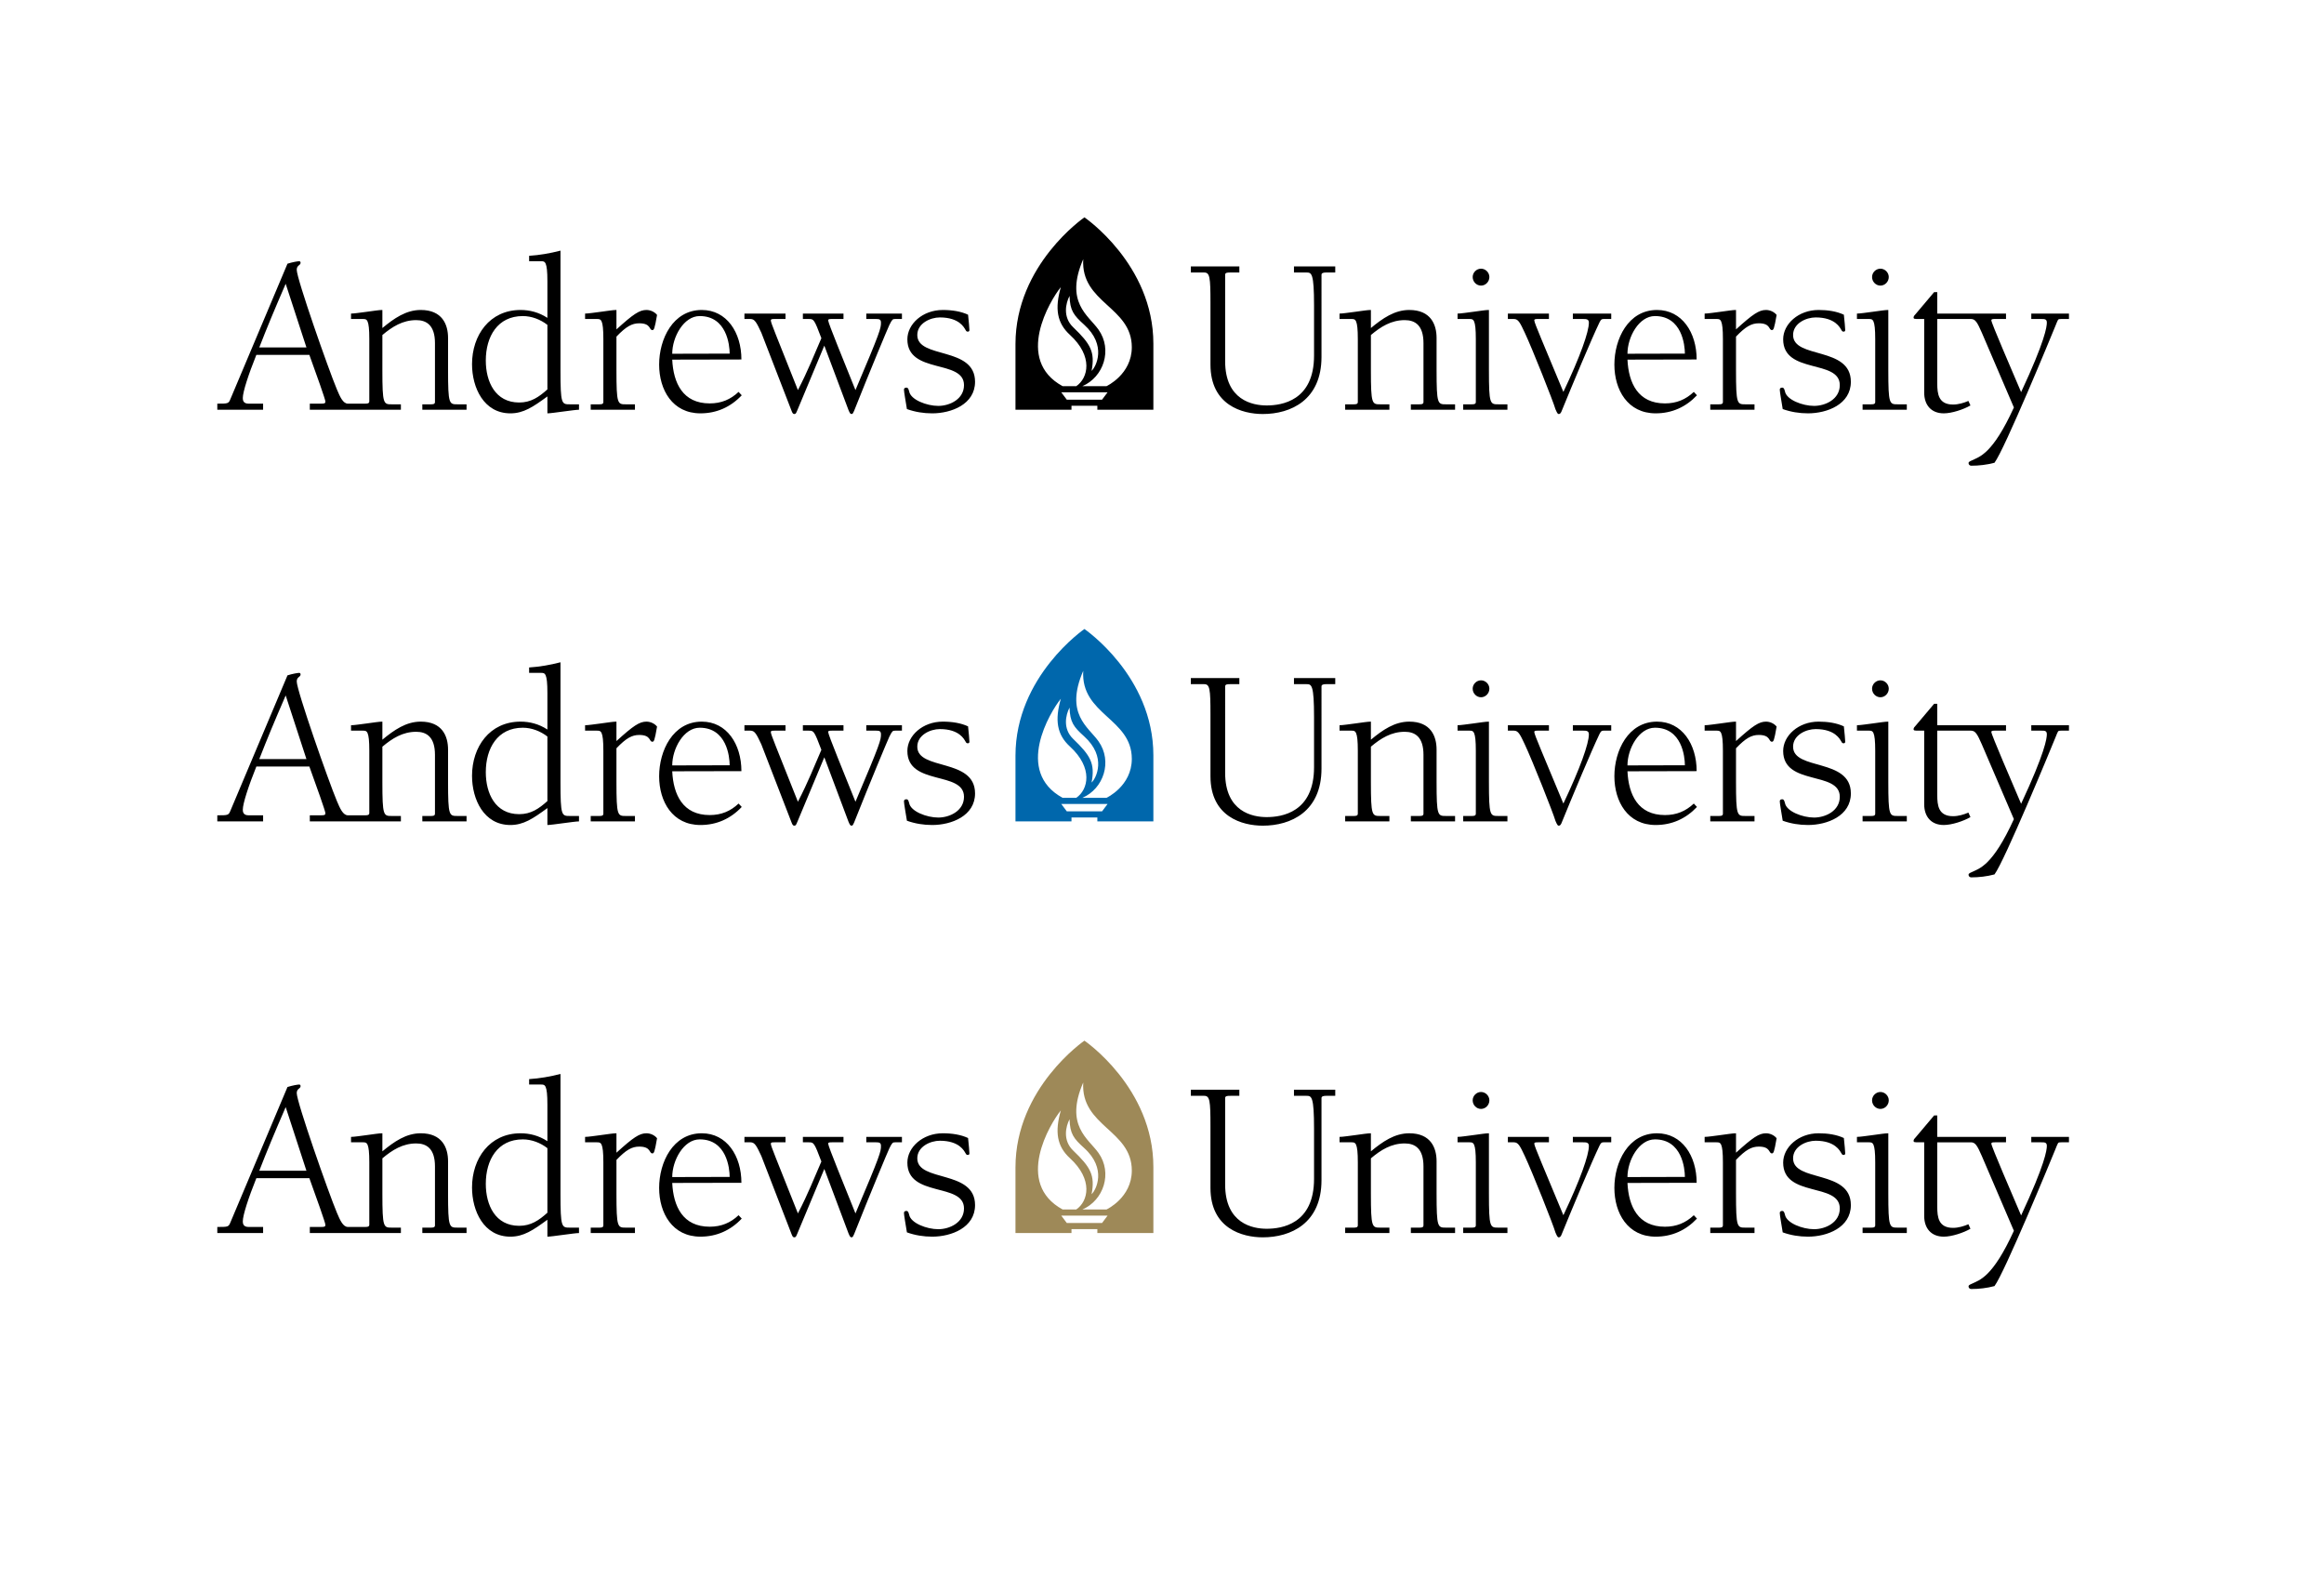 <?xml version="1.0" encoding="iso-8859-1"?>
<!-- Generator: Adobe Illustrator 24.0.1, SVG Export Plug-In . SVG Version: 6.00 Build 0)  -->
<svg version="1.1" id="Layer_1" xmlns="http://www.w3.org/2000/svg" xmlns:xlink="http://www.w3.org/1999/xlink" x="0px" y="0px"
	 viewBox="0 0 385 261" style="enable-background:new 0 0 385 261;" xml:space="preserve">
<g>
	<defs>
		<rect id="SVGID_1_" x="36" y="36" width="306.75" height="41.135"/>
	</defs>
	<clipPath id="SVGID_2_">
		<use xlink:href="#SVGID_1_"  style="overflow:visible;"/>
	</clipPath>
	<path style="clip-path:url(#SVGID_2_);" d="M50.765,57.546h-7.812c1.309-3.364,2.43-6.056,4.374-10.542L50.765,57.546z
		 M69.964,67.863h7.327v-0.897h-1.496c-1.383,0-1.569,0-1.569-5.645v-5.346c0-2.243-0.973-4.635-4.523-4.635
		c-2.431,0-4.411,1.383-6.357,2.991V51.34c-0.56,0-1.419,0.15-2.577,0.3c-0.898,0.112-2.095,0.298-2.617,0.298v0.898h1.98
		c0.637,0,1.048,0,1.048,3.327v10.316c0,0.374-0.374,0.374-0.711,0.374l-2.825,0.002c-0.824,0-1.309-1.123-1.831-2.357
		c-1.383-3.288-6.655-18.316-6.655-19.811c0-0.785,0.636-0.711,0.636-1.16c0-0.149-0.075-0.261-0.226-0.261
		c-0.261,0-1.12,0.149-1.943,0.41l-9.457,22.43c-0.3,0.749-0.412,0.749-2.168,0.749v1.008h7.588v-1.008h-0.935h-1.495
		c-0.897,0-0.934-0.636-0.934-0.936c0-1.009,0.934-3.887,2.243-7.14h8.784c1.158,3.178,2.653,7.402,2.653,7.701
		c0,0.298-0.074,0.375-0.708,0.375h-1.87v1.008h15.087v-0.897h-1.496c-1.383,0-1.571,0-1.571-5.645V55.49
		c1.646-1.383,3.367-2.468,5.608-2.468c1.72,0,3.104,0.861,3.104,3.814v9.756c0,0.374-0.375,0.374-0.711,0.374h-1.383V67.863z
		 M90.684,64.498c-1.42,1.271-2.729,2.169-4.672,2.169c-3.963,0-5.533-3.438-5.533-6.952c0-3.964,1.943-7.365,6.13-7.365
		c1.458,0,2.916,0.56,4.075,1.457V64.498z M93.301,68.162c1.12-0.149,2.242-0.299,2.617-0.299v-0.897h-1.497
		c-1.382,0-1.57,0-1.57-5.645V41.51c-1.719,0.447-3.438,0.746-5.195,0.859v0.897h1.981c0.635,0,1.047,0,1.047,3.326v6.057
		c-1.42-0.934-2.953-1.309-4.448-1.309c-5.123,0-8.038,4.187-8.038,8.973c0,3.887,1.944,8.149,6.355,8.149
		c2.168,0,3.738-1.048,6.131-2.804v2.804C91.095,68.462,92.179,68.31,93.301,68.162 M108.85,52.163
		c-0.41-0.523-1.12-0.823-1.756-0.823c-1.16,0-2.168,0.673-4.971,3.216V51.34c-0.562,0-1.42,0.15-2.58,0.3
		c-0.898,0.112-2.095,0.298-2.617,0.298v0.898h1.98c0.637,0,1.048,0,1.048,3.327v10.429c0,0.374-0.373,0.374-0.709,0.374h-1.384
		v0.897h7.327v-0.897h-1.495c-1.383,0-1.57,0-1.57-5.645v-5.57c1.607-1.682,2.577-2.205,3.774-2.205c1.982,0,1.607,1.122,2.17,1.122
		C108.328,54.668,108.44,54.556,108.85,52.163 M111.364,58.591c0-2.765,1.894-6.242,4.549-6.242c4.474,0,4.965,4.807,4.965,6.219
		L111.364,58.591z M111.364,59.565l11.46-0.024c0-4.477-2.434-8.201-6.564-8.201c-4.784,0-7.065,4.821-7.065,9.047
		c0,4.188,2.206,8.075,6.841,8.075c2.692,0,5.011-1.048,6.842-2.992l-0.524-0.56c-1.344,1.271-2.877,1.906-4.785,1.906
		C113.121,66.816,111.551,63.452,111.364,59.565 M148.296,52.836h1.122v-0.898h-5.906v0.898h1.644c0.525,0,0.787,0.074,0.787,0.598
		c0,0.934-0.075,1.42-4.225,11.176c-1.793-4.485-4.523-11.101-4.523-11.549c0-0.225,0.261-0.225,0.597-0.225h1.943v-0.898h-6.727
		v0.898h0.973c0.821,0,0.896,0,2.092,3.178c-1.308,2.99-2.132,5.196-3.888,8.596c-3.812-9.644-4.486-11.101-4.486-11.549
		c0-0.225,0.262-0.225,0.597-0.225h1.834v-0.898h-6.804v0.898h1.01c0.709,0,1.007,0.598,1.794,2.28l4.933,12.747
		c0.189,0.487,0.264,0.71,0.525,0.71s0.298-0.148,0.522-0.672l4.449-10.655l4,10.655c0.224,0.524,0.299,0.672,0.522,0.672
		c0.189,0,0.261-0.186,0.413-0.523c2.73-6.878,5.533-13.569,5.832-14.204C147.811,52.873,147.885,52.836,148.296,52.836
		 M160.596,54.668c0-0.263-0.112-1.532-0.224-2.543c-1.197-0.559-2.654-0.785-4.187-0.785c-3.329,0-5.869,2.318-5.869,4.86
		c0,5.832,9.382,3.252,9.382,7.588c0,2.318-2.357,3.44-4.262,3.44s-4.56-1.009-4.821-2.392c-0.075-0.263-0.149-0.636-0.451-0.636
		c-0.261,0-0.41,0.112-0.41,0.336c0,0.374,0.261,1.795,0.488,3.215c1.343,0.486,2.764,0.711,4.184,0.711
		c3.18,0,7.103-1.496,7.103-5.233c0-5.908-9.568-3.74-9.568-7.739c0-1.944,2.166-2.916,3.736-2.916c3.255,0,4.038,1.719,4.225,2.019
		c0.111,0.187,0.149,0.336,0.413,0.336C160.521,54.929,160.596,54.817,160.596,54.668"/>
	<path style="clip-path:url(#SVGID_2_);" d="M219.669,45.135h1.532v-1.01h-6.839v1.01h2.093c0.823,0,1.234,0.112,1.234,5.458v8.299
		c0,7.513-5.384,8.261-7.852,8.261c-2.316,0-6.876-0.86-6.876-7.327V45.508c0-0.373,0.41-0.373,0.858-0.373h1.495v-1.01h-8.035v1.01
		h2.204c0.935,0,1.047,0.748,1.047,5.01v10.242c0,6.728,5.272,8.186,8.673,8.186c4.634,0,9.72-2.317,9.72-9.457V45.508
		C218.923,45.21,219.258,45.135,219.669,45.135 M233.725,67.863h7.327v-0.897h-1.495c-1.383,0-1.57,0-1.57-5.645v-5.346
		c0-2.243-0.973-4.635-4.523-4.635c-2.431,0-4.411,1.383-6.357,2.99v-2.99c-0.559,0-1.42,0.149-2.577,0.3
		c-0.898,0.112-2.095,0.298-2.617,0.298v0.897h1.98c0.637,0,1.047,0,1.047,3.328v10.429c0,0.374-0.372,0.374-0.711,0.374h-1.384
		v0.897h7.327v-0.897h-1.495c-1.383,0-1.57,0-1.57-5.645V55.49c1.645-1.384,3.367-2.468,5.608-2.468c1.719,0,3.102,0.86,3.102,3.814
		v9.756c0,0.374-0.373,0.374-0.708,0.374h-1.384V67.863z M246.734,45.883c0-0.748-0.637-1.383-1.383-1.383
		c-0.749,0-1.383,0.635-1.383,1.383c0,0.785,0.634,1.421,1.383,1.421C246.097,47.304,246.734,46.668,246.734,45.883 M242.398,67.863
		h7.327v-0.897h-1.496c-1.383,0-1.569,0-1.569-5.645V51.34c-0.563,0-1.421,0.149-2.581,0.3c-0.898,0.112-2.095,0.298-2.617,0.298
		v0.897h1.983c0.634,0,1.045,0,1.045,3.328v10.429c0,0.374-0.373,0.374-0.709,0.374h-1.383V67.863z M265.687,52.835h1.233v-0.897
		h-6.356v0.897h1.719c0.451,0,0.935,0,0.935,0.599c0,1.532-1.42,5.57-4.224,11.476c-3.289-7.962-4.821-11.402-4.821-11.85
		c0-0.225,0.261-0.225,0.597-0.225h1.83v-0.897h-6.801v0.897h1.007c0.712,0,1.011,0.599,1.797,2.28
		c1.234,2.618,4.709,11.364,5.082,12.673c0.336,0.785,0.411,0.785,0.56,0.785c0.189,0,0.301-0.149,0.413-0.374
		c1.906-4.672,4.971-11.999,6.317-14.803C265.236,52.872,265.348,52.835,265.687,52.835 M269.61,58.59
		c0-2.765,1.894-6.241,4.551-6.241c4.471,0,4.962,4.807,4.962,6.218L269.61,58.59z M269.61,59.565l11.462-0.025
		c0-4.476-2.434-8.2-6.564-8.2c-4.786,0-7.065,4.821-7.065,9.047c0,4.187,2.204,8.074,6.841,8.074c2.692,0,5.008-1.047,6.839-2.992
		l-0.522-0.559c-1.346,1.271-2.878,1.905-4.784,1.905C271.369,66.815,269.796,63.452,269.61,59.565 M294.319,52.162
		c-0.411-0.522-1.119-0.822-1.757-0.822c-1.159,0-2.166,0.673-4.97,3.215V51.34c-0.562,0-1.421,0.149-2.58,0.3
		c-0.898,0.112-2.095,0.298-2.617,0.298v0.897h1.98c0.637,0,1.047,0,1.047,3.328v10.429c0,0.374-0.373,0.374-0.709,0.374h-1.383
		v0.897h7.327v-0.897h-1.495c-1.384,0-1.57,0-1.57-5.645v-5.57c1.607-1.682,2.58-2.206,3.774-2.206c1.983,0,1.607,1.122,2.169,1.122
		C293.796,54.667,293.908,54.555,294.319,52.162 M297.048,55.49c0-1.945,2.169-2.916,3.739-2.916c3.252,0,4.035,1.719,4.225,2.019
		c0.112,0.187,0.149,0.336,0.41,0.336c0.187,0,0.261-0.112,0.261-0.262c0-0.262-0.112-1.532-0.224-2.542
		c-1.196-0.56-2.654-0.785-4.187-0.785c-3.326,0-5.868,2.317-5.868,4.86c0,5.832,9.381,3.252,9.381,7.588
		c0,2.317-2.353,3.439-4.262,3.439c-1.905,0-4.56-1.009-4.821-2.392c-0.075-0.262-0.149-0.635-0.448-0.635
		c-0.261,0-0.41,0.111-0.41,0.335c0,0.375,0.261,1.795,0.485,3.216c1.346,0.485,2.767,0.71,4.187,0.71
		c3.177,0,7.103-1.495,7.103-5.233C306.619,57.321,297.048,59.489,297.048,55.49 M312.898,45.883c0-0.748-0.637-1.383-1.383-1.383
		c-0.749,0-1.384,0.635-1.384,1.383c0,0.785,0.635,1.421,1.384,1.421C312.261,47.304,312.898,46.668,312.898,45.883 M308.562,67.863
		h7.326v-0.897h-1.495c-1.383,0-1.57,0-1.57-5.645V51.34c-0.562,0-1.42,0.149-2.58,0.3c-0.898,0.112-2.092,0.298-2.617,0.298v0.897
		h1.983c0.634,0,1.045,0,1.045,3.328v10.429c0,0.374-0.373,0.374-0.709,0.374h-1.383V67.863z M342.75,52.835v-0.897h-6.242v0.897
		h1.682c0.522,0,0.895,0,0.895,0.599c0,0.672-0.298,3.027-4.262,11.513c-1.457-3.439-4.933-11.439-4.933-11.887
		c0-0.225,0.262-0.225,0.597-0.225h1.834v-0.897h-11.388v-3.551h-0.522l-3.028,3.589c-0.223,0.223-0.373,0.41-0.373,0.598
		c0,0.261,0.15,0.261,0.933,0.261h0.824v12.187c0,2.019,1.122,3.439,3.251,3.439c1.309,0,3.252-0.636,4.411-1.308l-0.336-0.748
		c-0.786,0.336-1.681,0.598-2.542,0.598c-2.431,0-2.618-1.794-2.618-3.476V52.835h5.594c0.709,0,1.044,0.561,1.793,2.28
		l5.307,12.373c-3.55,7.776-5.717,8.151-6.914,8.748c-0.45,0.187-0.599,0.3-0.599,0.449c0,0.261,0.186,0.449,0.45,0.449
		c1.269,0,2.577-0.149,3.848-0.487c1.645-2.168,9.422-21.008,10.056-22.578c0.525-1.234,0.373-1.234,1.011-1.234H342.75z"/>
	<path style="clip-path:url(#SVGID_2_);" d="M183.302,63.962h-3.995c3.516-1.51,5.031-6.036,2.675-9.364
		c-1.693-2.394-5.631-4.527-2.531-11.67c-0.43,7.286,8.047,7.853,8.047,14.581C187.498,62.026,183.302,63.962,183.302,63.962
		 M182.568,66.198h-5.84l-0.916-1.22h7.671L182.568,66.198z M175.743,47.548c-1.021,3.554-0.652,5.943,1.496,7.907
		c3.899,3.564,3.041,7.157,1.056,8.507h-2.256C168.041,59.599,173.938,49.781,175.743,47.548 M177.184,49.014
		c0.072,2.414,0.669,3.188,2.411,4.757c3.817,3.444,1.982,6.982,1.239,7.657c0.603-3.158-0.178-4.471-3.053-7.229
		C176.033,52.524,176.544,50.226,177.184,49.014 M179.649,36c0,0-11.422,7.817-11.422,20.976v10.888h9.278V67.21h4.285v0.654h9.281
		v-10.94C191.071,43.766,179.649,36,179.649,36"/>
</g>
<g>
	<defs>
		<rect id="SVGID_3_" x="36" y="104.182" width="306.75" height="41.134"/>
	</defs>
	<clipPath id="SVGID_4_">
		<use xlink:href="#SVGID_3_"  style="overflow:visible;"/>
	</clipPath>
	<path style="clip-path:url(#SVGID_4_);" d="M50.765,125.728h-7.812c1.309-3.364,2.43-6.056,4.374-10.542L50.765,125.728z
		 M69.964,136.045h7.327v-0.897h-1.496c-1.383,0-1.569,0-1.569-5.645v-5.346c0-2.243-0.973-4.635-4.523-4.635
		c-2.431,0-4.411,1.383-6.357,2.991v-2.991c-0.56,0-1.419,0.15-2.577,0.3c-0.898,0.112-2.095,0.298-2.617,0.298v0.898h1.98
		c0.637,0,1.048,0,1.048,3.327v10.316c0,0.374-0.374,0.374-0.711,0.374l-2.825,0.002c-0.824,0-1.309-1.123-1.831-2.357
		c-1.383-3.288-6.655-18.316-6.655-19.811c0-0.785,0.636-0.711,0.636-1.16c0-0.149-0.075-0.261-0.226-0.261
		c-0.261,0-1.12,0.149-1.943,0.41l-9.457,22.43c-0.3,0.749-0.412,0.749-2.168,0.749v1.008h7.588v-1.008h-0.935h-1.495
		c-0.897,0-0.934-0.636-0.934-0.936c0-1.009,0.934-3.887,2.243-7.14h8.784c1.158,3.178,2.653,7.402,2.653,7.701
		c0,0.298-0.074,0.375-0.708,0.375h-1.87v1.008h15.087v-0.897h-1.496c-1.383,0-1.571,0-1.571-5.645v-5.831
		c1.646-1.383,3.367-2.468,5.608-2.468c1.72,0,3.104,0.861,3.104,3.814v9.756c0,0.374-0.375,0.374-0.711,0.374h-1.383V136.045z
		 M90.684,132.68c-1.42,1.271-2.729,2.169-4.672,2.169c-3.963,0-5.533-3.438-5.533-6.952c0-3.964,1.943-7.365,6.13-7.365
		c1.458,0,2.916,0.56,4.075,1.457V132.68z M93.301,136.344c1.12-0.149,2.242-0.299,2.617-0.299v-0.897h-1.497
		c-1.382,0-1.57,0-1.57-5.645v-19.811c-1.719,0.447-3.438,0.746-5.195,0.859v0.897h1.981c0.635,0,1.047,0,1.047,3.326v6.057
		c-1.42-0.934-2.953-1.309-4.448-1.309c-5.123,0-8.038,4.187-8.038,8.973c0,3.887,1.944,8.149,6.355,8.149
		c2.168,0,3.738-1.048,6.131-2.804v2.804C91.095,136.644,92.179,136.492,93.301,136.344 M108.85,120.345
		c-0.41-0.523-1.12-0.823-1.756-0.823c-1.16,0-2.168,0.673-4.971,3.216v-3.216c-0.562,0-1.42,0.15-2.58,0.3
		c-0.898,0.112-2.095,0.298-2.617,0.298v0.898h1.98c0.637,0,1.048,0,1.048,3.327v10.429c0,0.374-0.373,0.374-0.709,0.374h-1.384
		v0.897h7.327v-0.897h-1.495c-1.383,0-1.57,0-1.57-5.645v-5.57c1.607-1.682,2.577-2.205,3.774-2.205c1.982,0,1.607,1.122,2.17,1.122
		C108.328,122.85,108.44,122.738,108.85,120.345 M111.364,126.773c0-2.765,1.894-6.242,4.549-6.242c4.474,0,4.965,4.807,4.965,6.219
		L111.364,126.773z M111.364,127.747l11.46-0.024c0-4.477-2.434-8.201-6.564-8.201c-4.784,0-7.065,4.821-7.065,9.047
		c0,4.188,2.206,8.075,6.841,8.075c2.692,0,5.011-1.048,6.842-2.992l-0.524-0.56c-1.344,1.271-2.877,1.906-4.785,1.906
		C113.121,134.998,111.551,131.634,111.364,127.747 M148.296,121.018h1.122v-0.898h-5.906v0.898h1.644
		c0.525,0,0.787,0.074,0.787,0.598c0,0.934-0.075,1.42-4.225,11.176c-1.793-4.485-4.523-11.101-4.523-11.549
		c0-0.225,0.261-0.225,0.597-0.225h1.943v-0.898h-6.727v0.898h0.973c0.821,0,0.896,0,2.092,3.178
		c-1.308,2.99-2.132,5.196-3.888,8.596c-3.812-9.644-4.486-11.101-4.486-11.549c0-0.225,0.262-0.225,0.597-0.225h1.834v-0.898
		h-6.804v0.898h1.01c0.709,0,1.007,0.598,1.794,2.28l4.933,12.747c0.189,0.487,0.264,0.71,0.525,0.71s0.298-0.148,0.522-0.672
		l4.449-10.655l4,10.655c0.224,0.524,0.299,0.672,0.522,0.672c0.189,0,0.261-0.186,0.413-0.523
		c2.73-6.878,5.533-13.569,5.832-14.204C147.811,121.055,147.885,121.018,148.296,121.018 M160.596,122.85
		c0-0.263-0.112-1.532-0.224-2.543c-1.197-0.559-2.654-0.785-4.187-0.785c-3.329,0-5.869,2.318-5.869,4.86
		c0,5.832,9.382,3.252,9.382,7.588c0,2.318-2.357,3.44-4.262,3.44s-4.56-1.009-4.821-2.392c-0.075-0.263-0.149-0.636-0.451-0.636
		c-0.261,0-0.41,0.112-0.41,0.336c0,0.374,0.261,1.795,0.488,3.215c1.343,0.486,2.764,0.711,4.184,0.711
		c3.18,0,7.103-1.496,7.103-5.233c0-5.908-9.568-3.74-9.568-7.739c0-1.944,2.166-2.916,3.736-2.916c3.255,0,4.038,1.719,4.225,2.019
		c0.111,0.187,0.149,0.336,0.413,0.336C160.521,123.111,160.596,122.999,160.596,122.85"/>
	<path style="clip-path:url(#SVGID_4_);" d="M219.669,113.317h1.532v-1.01h-6.839v1.01h2.093c0.823,0,1.234,0.112,1.234,5.458v8.299
		c0,7.513-5.384,8.261-7.852,8.261c-2.316,0-6.876-0.86-6.876-7.327V113.69c0-0.373,0.41-0.373,0.858-0.373h1.495v-1.01h-8.035v1.01
		h2.204c0.935,0,1.047,0.748,1.047,5.01v10.242c0,6.728,5.272,8.186,8.673,8.186c4.634,0,9.72-2.317,9.72-9.457V113.69
		C218.923,113.392,219.258,113.317,219.669,113.317 M233.725,136.045h7.327v-0.897h-1.495c-1.383,0-1.57,0-1.57-5.645v-5.346
		c0-2.243-0.973-4.635-4.523-4.635c-2.431,0-4.411,1.383-6.357,2.99v-2.99c-0.559,0-1.42,0.149-2.577,0.3
		c-0.898,0.112-2.095,0.298-2.617,0.298v0.897h1.98c0.637,0,1.047,0,1.047,3.328v10.429c0,0.374-0.372,0.374-0.711,0.374h-1.384
		v0.897h7.327v-0.897h-1.495c-1.383,0-1.57,0-1.57-5.645v-5.831c1.645-1.384,3.367-2.468,5.608-2.468
		c1.719,0,3.102,0.86,3.102,3.814v9.756c0,0.374-0.373,0.374-0.708,0.374h-1.384V136.045z M246.734,114.065
		c0-0.748-0.637-1.383-1.383-1.383c-0.749,0-1.383,0.635-1.383,1.383c0,0.785,0.634,1.421,1.383,1.421
		C246.097,115.486,246.734,114.85,246.734,114.065 M242.398,136.045h7.327v-0.897h-1.496c-1.383,0-1.569,0-1.569-5.645v-9.981
		c-0.563,0-1.421,0.149-2.581,0.3c-0.898,0.112-2.095,0.298-2.617,0.298v0.897h1.983c0.634,0,1.045,0,1.045,3.328v10.429
		c0,0.374-0.373,0.374-0.709,0.374h-1.383V136.045z M265.687,121.017h1.233v-0.897h-6.356v0.897h1.719c0.451,0,0.935,0,0.935,0.599
		c0,1.532-1.42,5.57-4.224,11.476c-3.289-7.962-4.821-11.402-4.821-11.85c0-0.225,0.261-0.225,0.597-0.225h1.83v-0.897h-6.801v0.897
		h1.007c0.712,0,1.011,0.599,1.797,2.28c1.234,2.618,4.709,11.364,5.082,12.673c0.336,0.785,0.411,0.785,0.56,0.785
		c0.189,0,0.301-0.149,0.413-0.374c1.906-4.672,4.971-11.999,6.317-14.803C265.236,121.054,265.348,121.017,265.687,121.017
		 M269.61,126.772c0-2.765,1.894-6.241,4.551-6.241c4.471,0,4.962,4.807,4.962,6.218L269.61,126.772z M269.61,127.747l11.462-0.025
		c0-4.476-2.434-8.2-6.564-8.2c-4.786,0-7.065,4.821-7.065,9.047c0,4.187,2.204,8.074,6.841,8.074c2.692,0,5.008-1.047,6.839-2.992
		l-0.522-0.559c-1.346,1.271-2.878,1.905-4.784,1.905C271.369,134.997,269.796,131.634,269.61,127.747 M294.319,120.344
		c-0.411-0.522-1.119-0.822-1.757-0.822c-1.159,0-2.166,0.673-4.97,3.215v-3.215c-0.562,0-1.421,0.149-2.58,0.3
		c-0.898,0.112-2.095,0.298-2.617,0.298v0.897h1.98c0.637,0,1.047,0,1.047,3.328v10.429c0,0.374-0.373,0.374-0.709,0.374h-1.383
		v0.897h7.327v-0.897h-1.495c-1.384,0-1.57,0-1.57-5.645v-5.57c1.607-1.682,2.58-2.206,3.774-2.206c1.983,0,1.607,1.122,2.169,1.122
		C293.796,122.849,293.908,122.737,294.319,120.344 M297.048,123.672c0-1.945,2.169-2.916,3.739-2.916
		c3.252,0,4.035,1.719,4.225,2.019c0.112,0.187,0.149,0.336,0.41,0.336c0.187,0,0.261-0.112,0.261-0.262
		c0-0.262-0.112-1.532-0.224-2.542c-1.196-0.56-2.654-0.785-4.187-0.785c-3.326,0-5.868,2.317-5.868,4.86
		c0,5.832,9.381,3.252,9.381,7.588c0,2.317-2.353,3.439-4.262,3.439c-1.905,0-4.56-1.009-4.821-2.392
		c-0.075-0.262-0.149-0.635-0.448-0.635c-0.261,0-0.41,0.111-0.41,0.335c0,0.375,0.261,1.795,0.485,3.216
		c1.346,0.485,2.767,0.71,4.187,0.71c3.177,0,7.103-1.495,7.103-5.233C306.619,125.503,297.048,127.671,297.048,123.672
		 M312.898,114.065c0-0.748-0.637-1.383-1.383-1.383c-0.749,0-1.384,0.635-1.384,1.383c0,0.785,0.635,1.421,1.384,1.421
		C312.261,115.486,312.898,114.85,312.898,114.065 M308.562,136.045h7.326v-0.897h-1.495c-1.383,0-1.57,0-1.57-5.645v-9.981
		c-0.562,0-1.42,0.149-2.58,0.3c-0.898,0.112-2.092,0.298-2.617,0.298v0.897h1.983c0.634,0,1.045,0,1.045,3.328v10.429
		c0,0.374-0.373,0.374-0.709,0.374h-1.383V136.045z M342.75,121.017v-0.897h-6.242v0.897h1.682c0.522,0,0.895,0,0.895,0.599
		c0,0.672-0.298,3.027-4.262,11.513c-1.457-3.439-4.933-11.439-4.933-11.887c0-0.225,0.262-0.225,0.597-0.225h1.834v-0.897h-11.388
		v-3.551h-0.522l-3.028,3.589c-0.223,0.223-0.373,0.41-0.373,0.598c0,0.261,0.15,0.261,0.933,0.261h0.824v12.187
		c0,2.019,1.122,3.439,3.251,3.439c1.309,0,3.252-0.636,4.411-1.308l-0.336-0.748c-0.786,0.336-1.681,0.598-2.542,0.598
		c-2.431,0-2.618-1.794-2.618-3.476v-10.692h5.594c0.709,0,1.044,0.561,1.793,2.28l5.307,12.373
		c-3.55,7.776-5.717,8.151-6.914,8.748c-0.45,0.187-0.599,0.3-0.599,0.449c0,0.261,0.186,0.449,0.45,0.449
		c1.269,0,2.577-0.149,3.848-0.487c1.645-2.168,9.422-21.008,10.056-22.578c0.525-1.234,0.373-1.234,1.011-1.234H342.75z"/>
	<path style="clip-path:url(#SVGID_4_);fill:#0067AC;" d="M183.302,132.144h-3.995c3.516-1.51,5.031-6.036,2.675-9.364
		c-1.693-2.394-5.631-4.527-2.531-11.67c-0.43,7.286,8.047,7.853,8.047,14.581C187.498,130.208,183.302,132.144,183.302,132.144
		 M182.568,134.38h-5.84l-0.916-1.22h7.671L182.568,134.38z M175.743,115.73c-1.021,3.554-0.652,5.943,1.496,7.907
		c3.899,3.564,3.041,7.157,1.056,8.507h-2.256C168.041,127.781,173.938,117.963,175.743,115.73 M177.184,117.196
		c0.072,2.414,0.669,3.188,2.411,4.757c3.817,3.444,1.982,6.982,1.239,7.657c0.603-3.158-0.178-4.471-3.053-7.229
		C176.033,120.706,176.544,118.408,177.184,117.196 M179.649,104.182c0,0-11.422,7.817-11.422,20.976v10.888h9.278v-0.654h4.285
		v0.654h9.281v-10.94C191.071,111.948,179.649,104.182,179.649,104.182"/>
</g>
<g>
	<defs>
		<rect id="SVGID_5_" x="36" y="172.363" width="306.75" height="41.134"/>
	</defs>
	<clipPath id="SVGID_6_">
		<use xlink:href="#SVGID_5_"  style="overflow:visible;"/>
	</clipPath>
	<path style="clip-path:url(#SVGID_6_);" d="M50.765,193.909h-7.812c1.309-3.364,2.43-6.056,4.374-10.542L50.765,193.909z
		 M69.964,204.227h7.327v-0.898h-1.495c-1.384,0-1.57,0-1.57-5.644v-5.347c0-2.243-0.973-4.635-4.523-4.635
		c-2.431,0-4.411,1.384-6.357,2.991v-2.991c-0.559,0-1.419,0.15-2.577,0.3c-0.898,0.112-2.095,0.299-2.617,0.299v0.897h1.98
		c0.637,0,1.048,0,1.048,3.327v10.316c0,0.374-0.374,0.374-0.711,0.374l-2.825,0.002c-0.824,0-1.309-1.123-1.831-2.356
		c-1.383-3.289-6.655-18.317-6.655-19.812c0-0.785,0.636-0.711,0.636-1.16c0-0.149-0.075-0.261-0.226-0.261
		c-0.261,0-1.12,0.149-1.943,0.41l-9.457,22.43c-0.3,0.749-0.412,0.749-2.168,0.749v1.009h7.588v-1.009h-0.935h-1.495
		c-0.897,0-0.934-0.636-0.934-0.936c0-1.009,0.934-3.887,2.243-7.14h8.785c1.157,3.178,2.652,7.403,2.652,7.701
		c0,0.299-0.074,0.375-0.708,0.375h-1.87v1.009h15.087v-0.898h-1.495c-1.384,0-1.572,0-1.572-5.644v-5.832
		c1.646-1.383,3.367-2.468,5.608-2.468c1.721,0,3.104,0.861,3.104,3.814v9.756c0,0.374-0.375,0.374-0.711,0.374h-1.383V204.227z
		 M90.684,200.862c-1.42,1.271-2.729,2.168-4.672,2.168c-3.963,0-5.533-3.438-5.533-6.952c0-3.964,1.943-7.364,6.13-7.364
		c1.458,0,2.916,0.559,4.075,1.456V200.862z M93.302,204.525c1.119-0.149,2.241-0.298,2.616-0.298v-0.898h-1.497
		c-1.382,0-1.57,0-1.57-5.644v-19.812c-1.719,0.447-3.438,0.746-5.194,0.859v0.897h1.98c0.635,0,1.047,0,1.047,3.326v6.057
		c-1.42-0.934-2.953-1.309-4.448-1.309c-5.123,0-8.038,4.187-8.038,8.973c0,3.887,1.944,8.149,6.355,8.149
		c2.168,0,3.738-1.048,6.131-2.804v2.804C91.095,204.825,92.179,204.674,93.302,204.525 M108.85,188.526
		c-0.41-0.523-1.12-0.823-1.756-0.823c-1.16,0-2.168,0.673-4.97,3.216v-3.216c-0.563,0-1.421,0.15-2.581,0.3
		c-0.898,0.112-2.095,0.299-2.617,0.299v0.897h1.98c0.637,0,1.048,0,1.048,3.327v10.429c0,0.374-0.373,0.374-0.709,0.374h-1.383
		v0.898h7.326v-0.898h-1.495c-1.383,0-1.569,0-1.569-5.644v-5.571c1.606-1.681,2.577-2.205,3.773-2.205
		c1.982,0,1.607,1.122,2.17,1.122C108.328,191.031,108.44,190.919,108.85,188.526 M111.364,194.954c0-2.765,1.894-6.242,4.549-6.242
		c4.474,0,4.965,4.807,4.965,6.219L111.364,194.954z M111.364,195.928l11.46-0.024c0-4.477-2.434-8.201-6.564-8.201
		c-4.784,0-7.065,4.822-7.065,9.047c0,4.188,2.206,8.075,6.841,8.075c2.692,0,5.011-1.048,6.842-2.992l-0.524-0.56
		c-1.344,1.272-2.877,1.906-4.785,1.906C113.121,203.179,111.551,199.815,111.364,195.928 M148.296,189.199h1.122v-0.897h-5.906
		v0.897h1.644c0.525,0,0.787,0.074,0.787,0.598c0,0.934-0.075,1.42-4.224,11.177c-1.794-4.486-4.523-11.102-4.523-11.55
		c0-0.225,0.261-0.225,0.596-0.225h1.943v-0.897h-6.726v0.897h0.972c0.821,0,0.896,0,2.092,3.178
		c-1.308,2.99-2.132,5.196-3.888,8.597c-3.811-9.645-4.486-11.102-4.486-11.55c0-0.225,0.262-0.225,0.597-0.225h1.834v-0.897h-6.804
		v0.897h1.01c0.709,0,1.007,0.598,1.794,2.28l4.933,12.748c0.189,0.486,0.264,0.709,0.525,0.709s0.298-0.148,0.522-0.672
		l4.449-10.655l4,10.655c0.224,0.524,0.299,0.672,0.522,0.672c0.19,0,0.261-0.186,0.414-0.523
		c2.729-6.878,5.533-13.569,5.831-14.204C147.811,189.236,147.886,189.199,148.296,189.199 M160.596,191.031
		c0-0.263-0.112-1.532-0.224-2.543c-1.196-0.559-2.654-0.785-4.187-0.785c-3.329,0-5.869,2.318-5.869,4.86
		c0,5.832,9.382,3.252,9.382,7.588c0,2.318-2.356,3.44-4.262,3.44c-1.905,0-4.56-1.009-4.821-2.392
		c-0.075-0.263-0.149-0.636-0.451-0.636c-0.261,0-0.41,0.112-0.41,0.336c0,0.374,0.261,1.795,0.488,3.215
		c1.343,0.486,2.764,0.711,4.184,0.711c3.18,0,7.103-1.496,7.103-5.233c0-5.908-9.568-3.74-9.568-7.739
		c0-1.944,2.166-2.916,3.737-2.916c3.254,0,4.037,1.72,4.224,2.019c0.112,0.187,0.149,0.336,0.413,0.336
		C160.521,191.292,160.596,191.18,160.596,191.031"/>
	<path style="clip-path:url(#SVGID_6_);" d="M219.669,181.499h1.532v-1.01h-6.839v1.01h2.093c0.823,0,1.234,0.112,1.234,5.457v8.3
		c0,7.513-5.384,8.261-7.852,8.261c-2.316,0-6.876-0.86-6.876-7.327v-14.318c0-0.373,0.41-0.373,0.858-0.373h1.495v-1.01h-8.035
		v1.01h2.204c0.935,0,1.047,0.748,1.047,5.009v10.243c0,6.728,5.272,8.186,8.673,8.186c4.634,0,9.72-2.317,9.72-9.457v-13.608
		C218.923,181.574,219.258,181.499,219.669,181.499 M233.726,204.227h7.326v-0.897h-1.495c-1.383,0-1.57,0-1.57-5.645v-5.346
		c0-2.243-0.973-4.635-4.523-4.635c-2.431,0-4.411,1.383-6.357,2.99v-2.99c-0.559,0-1.42,0.149-2.577,0.3
		c-0.898,0.112-2.095,0.298-2.617,0.298v0.897h1.98c0.637,0,1.048,0,1.048,3.328v10.428c0,0.375-0.373,0.375-0.712,0.375h-1.384
		v0.897h7.327v-0.897h-1.495c-1.383,0-1.57,0-1.57-5.645v-5.831c1.645-1.384,3.367-2.469,5.608-2.469
		c1.719,0,3.102,0.861,3.102,3.814v9.756c0,0.375-0.373,0.375-0.708,0.375h-1.383V204.227z M246.734,182.247
		c0-0.748-0.637-1.383-1.383-1.383c-0.749,0-1.383,0.635-1.383,1.383c0,0.785,0.634,1.42,1.383,1.42
		C246.097,183.667,246.734,183.032,246.734,182.247 M242.398,204.227h7.327v-0.897h-1.496c-1.383,0-1.569,0-1.569-5.645v-9.981
		c-0.563,0-1.421,0.149-2.581,0.3c-0.897,0.112-2.095,0.298-2.617,0.298v0.897h1.983c0.634,0,1.045,0,1.045,3.328v10.428
		c0,0.375-0.373,0.375-0.709,0.375h-1.383V204.227z M265.687,189.199h1.233v-0.897h-6.356v0.897h1.719c0.451,0,0.935,0,0.935,0.598
		c0,1.533-1.42,5.571-4.224,11.477c-3.289-7.962-4.821-11.402-4.821-11.85c0-0.225,0.261-0.225,0.597-0.225h1.83v-0.897h-6.801
		v0.897h1.008c0.711,0,1.01,0.598,1.796,2.28c1.234,2.617,4.709,11.364,5.082,12.673c0.336,0.785,0.411,0.785,0.56,0.785
		c0.189,0,0.301-0.149,0.413-0.374c1.906-4.672,4.971-11.999,6.317-14.803C265.236,189.236,265.348,189.199,265.687,189.199
		 M269.61,194.954c0-2.765,1.894-6.242,4.551-6.242c4.471,0,4.962,4.808,4.962,6.219L269.61,194.954z M269.61,195.929l11.462-0.025
		c0-4.477-2.434-8.2-6.564-8.2c-4.786,0-7.065,4.821-7.065,9.047c0,4.187,2.204,8.074,6.841,8.074c2.692,0,5.008-1.047,6.839-2.992
		l-0.522-0.559c-1.346,1.271-2.878,1.905-4.784,1.905C271.369,203.179,269.796,199.816,269.61,195.929 M294.319,188.526
		c-0.411-0.522-1.119-0.822-1.757-0.822c-1.159,0-2.166,0.673-4.97,3.215v-3.215c-0.562,0-1.421,0.149-2.58,0.3
		c-0.898,0.112-2.095,0.298-2.617,0.298v0.897h1.98c0.637,0,1.047,0,1.047,3.328v10.428c0,0.375-0.373,0.375-0.709,0.375h-1.383
		v0.897h7.327v-0.897h-1.495c-1.384,0-1.57,0-1.57-5.645v-5.571c1.607-1.681,2.58-2.205,3.774-2.205
		c1.983,0,1.607,1.122,2.169,1.122C293.796,191.031,293.908,190.919,294.319,188.526 M297.048,191.854
		c0-1.945,2.169-2.916,3.739-2.916c3.252,0,4.035,1.719,4.225,2.019c0.112,0.186,0.149,0.336,0.41,0.336
		c0.187,0,0.261-0.112,0.261-0.262c0-0.262-0.112-1.532-0.224-2.542c-1.196-0.56-2.654-0.785-4.187-0.785
		c-3.326,0-5.868,2.317-5.868,4.86c0,5.831,9.381,3.251,9.381,7.588c0,2.317-2.353,3.439-4.262,3.439
		c-1.905,0-4.56-1.009-4.821-2.392c-0.075-0.262-0.149-0.635-0.448-0.635c-0.261,0-0.41,0.111-0.41,0.335
		c0,0.375,0.261,1.795,0.485,3.216c1.346,0.485,2.767,0.71,4.187,0.71c3.177,0,7.103-1.495,7.103-5.233
		C306.619,193.685,297.048,195.853,297.048,191.854 M312.898,182.247c0-0.748-0.637-1.383-1.383-1.383
		c-0.749,0-1.384,0.635-1.384,1.383c0,0.785,0.635,1.42,1.384,1.42C312.261,183.667,312.898,183.032,312.898,182.247
		 M308.562,204.227h7.326v-0.897h-1.495c-1.383,0-1.57,0-1.57-5.645v-9.981c-0.562,0-1.42,0.149-2.58,0.3
		c-0.898,0.112-2.092,0.298-2.617,0.298v0.897h1.983c0.634,0,1.045,0,1.045,3.328v10.428c0,0.375-0.373,0.375-0.709,0.375h-1.383
		V204.227z M342.75,189.199v-0.897h-6.242v0.897h1.682c0.522,0,0.895,0,0.895,0.598c0,0.673-0.299,3.028-4.262,11.514
		c-1.457-3.439-4.933-11.439-4.933-11.887c0-0.225,0.262-0.225,0.597-0.225h1.834v-0.897h-11.388v-3.551h-0.522l-3.028,3.589
		c-0.223,0.223-0.373,0.41-0.373,0.598c0,0.261,0.15,0.261,0.933,0.261h0.824v12.187c0,2.019,1.122,3.439,3.251,3.439
		c1.309,0,3.252-0.636,4.411-1.308l-0.336-0.748c-0.786,0.336-1.681,0.598-2.542,0.598c-2.431,0-2.618-1.795-2.618-3.476v-10.692
		h5.594c0.709,0,1.044,0.561,1.793,2.28l5.307,12.373c-3.55,7.776-5.717,8.151-6.914,8.748c-0.45,0.187-0.599,0.3-0.599,0.449
		c0,0.261,0.186,0.449,0.45,0.449c1.269,0,2.577-0.149,3.848-0.487c1.645-2.168,9.422-21.008,10.056-22.578
		c0.525-1.234,0.373-1.234,1.011-1.234H342.75z"/>
	<path style="clip-path:url(#SVGID_6_);fill:#9E8958;" d="M183.302,200.325h-3.995c3.516-1.51,5.031-6.036,2.675-9.364
		c-1.693-2.394-5.631-4.527-2.531-11.67c-0.431,7.286,8.047,7.853,8.047,14.581C187.498,198.389,183.302,200.325,183.302,200.325
		 M182.568,202.561h-5.84l-0.916-1.22h7.671L182.568,202.561z M175.743,183.911c-1.021,3.554-0.652,5.943,1.495,7.907
		c3.9,3.564,3.042,7.157,1.056,8.507h-2.255C168.041,195.962,173.938,186.144,175.743,183.911 M177.184,185.377
		c0.072,2.414,0.669,3.188,2.411,4.757c3.816,3.444,1.982,6.982,1.239,7.657c0.603-3.158-0.178-4.471-3.053-7.229
		C176.033,188.888,176.544,186.589,177.184,185.377 M179.649,172.363c0,0-11.422,7.817-11.422,20.976v10.888h9.278v-0.653h4.285
		v0.653h9.281v-10.94C191.071,180.129,179.649,172.363,179.649,172.363"/>
</g>
</svg>
